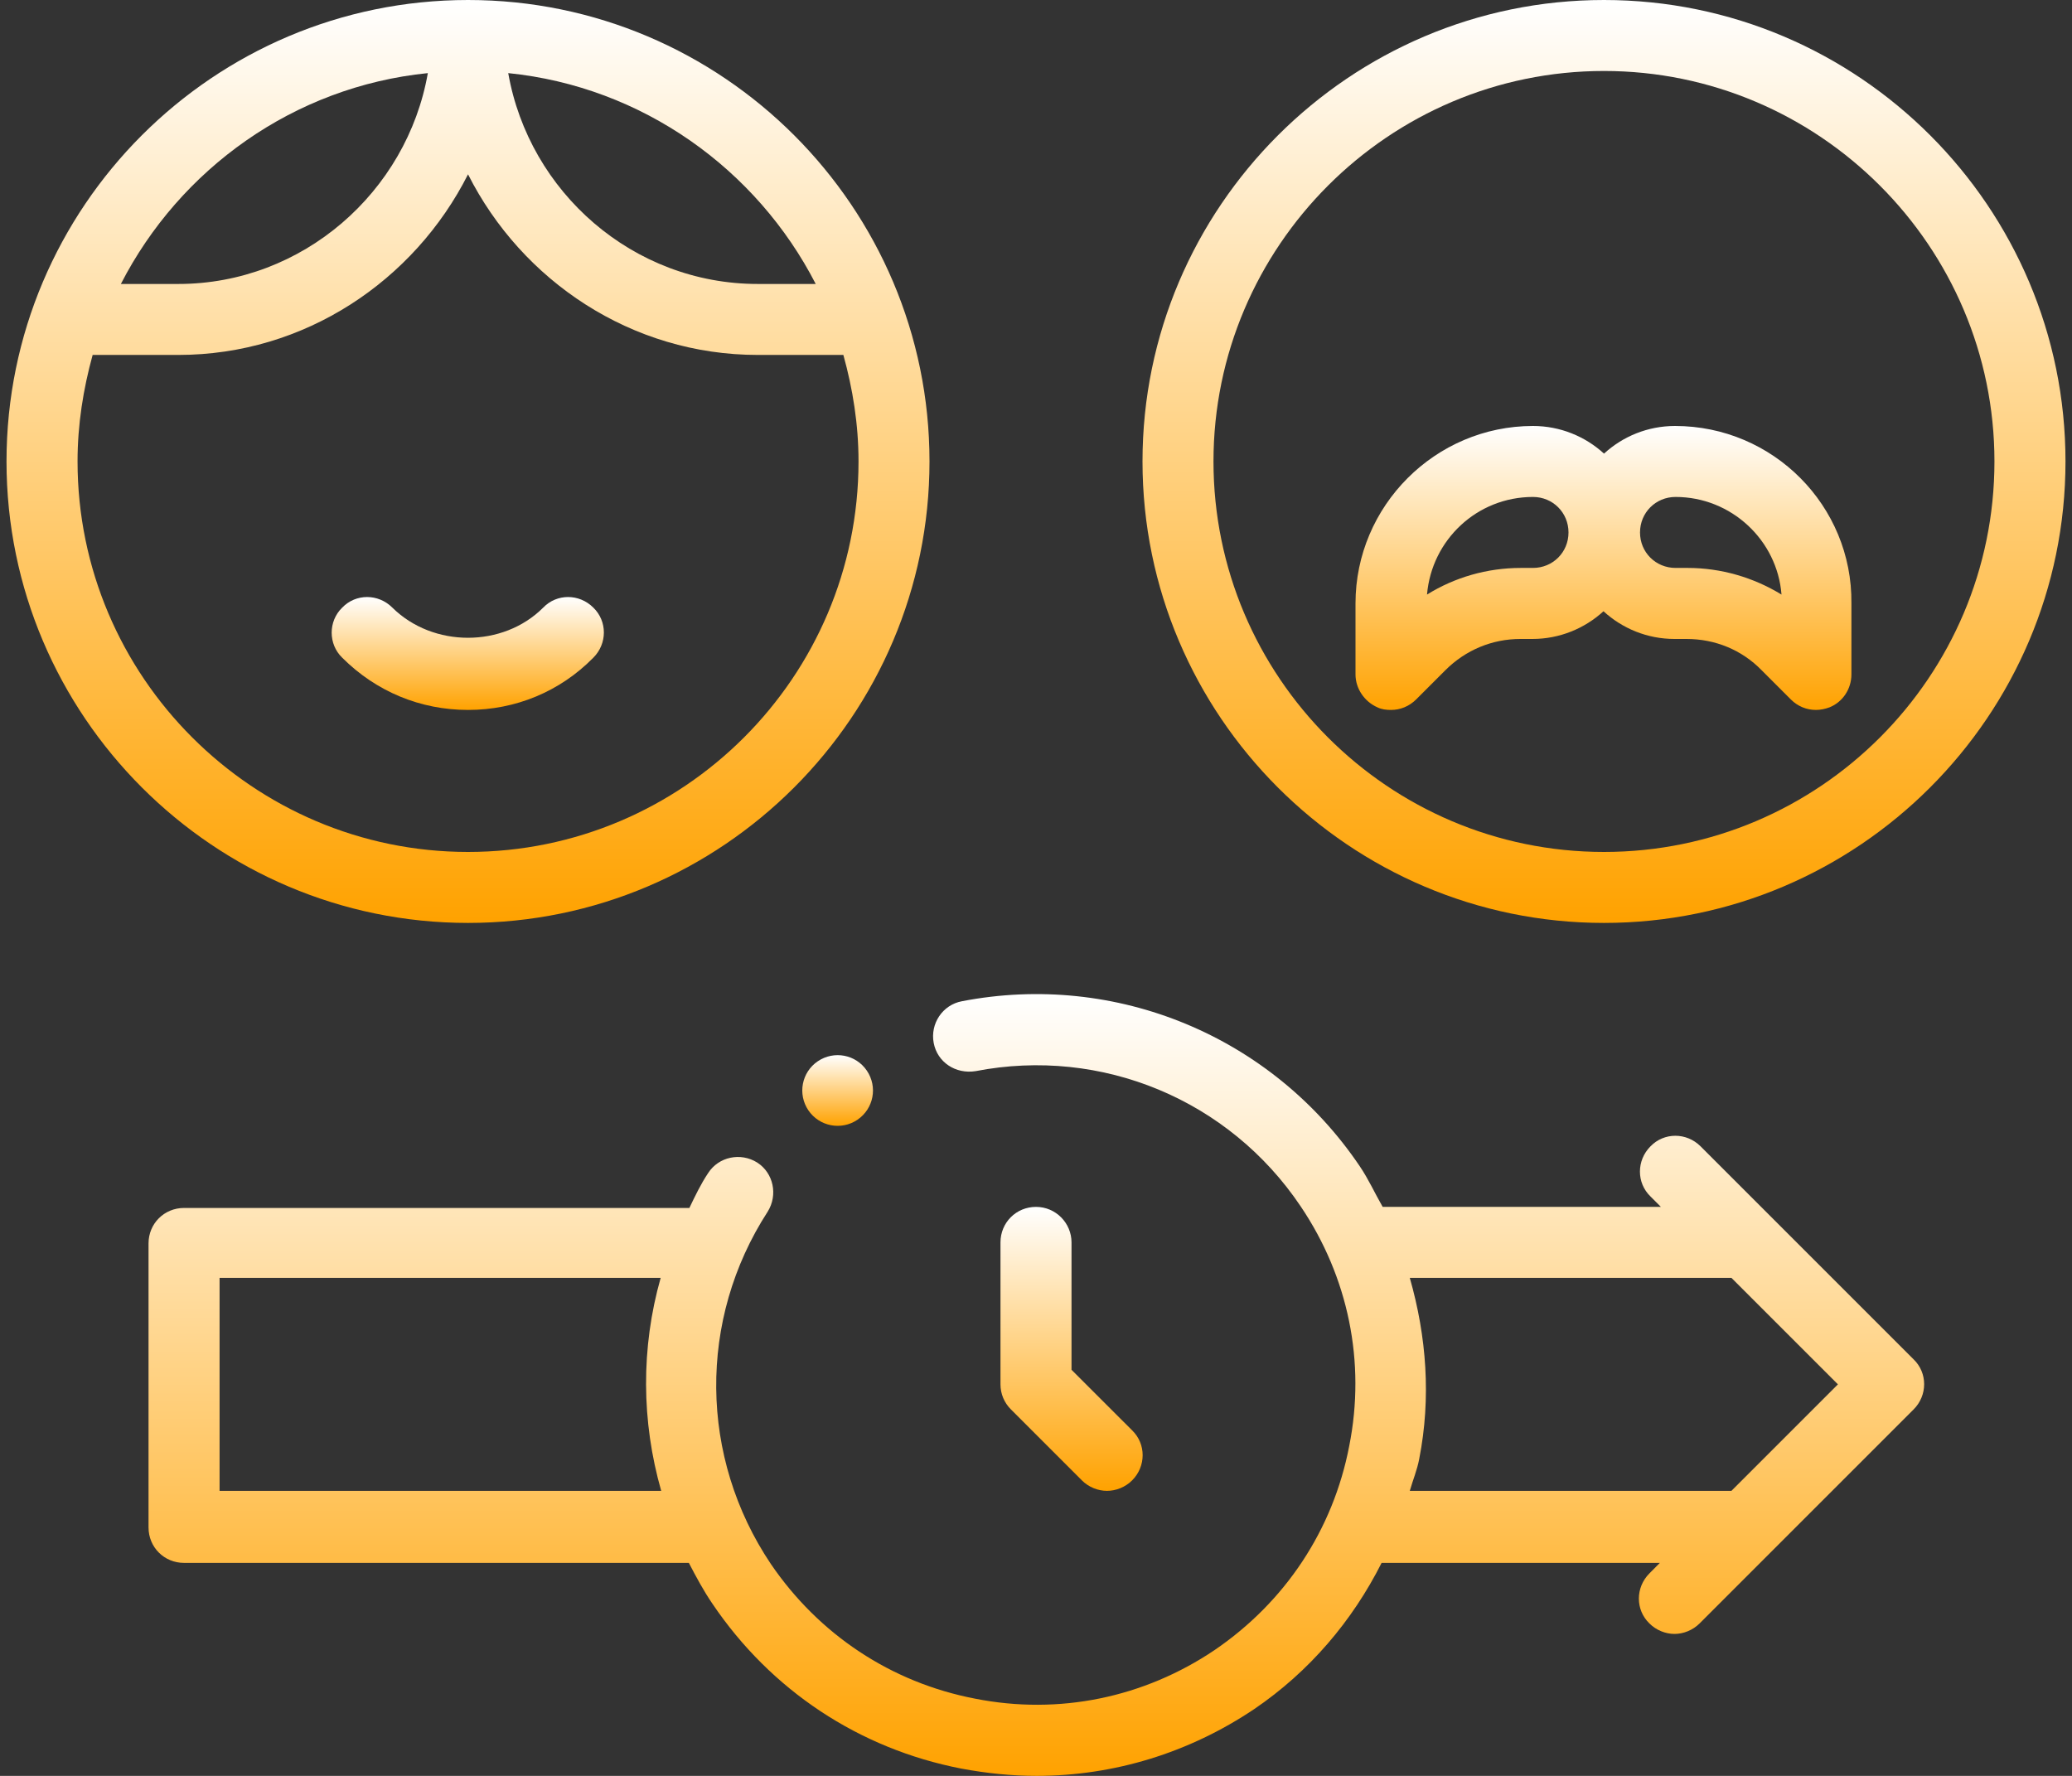 <svg width="35" height="30" viewBox="0 0 35 30" fill="none" xmlns="http://www.w3.org/2000/svg">
<rect x="0" y="0" width="35" height="30" fill="#333333" stroke="none"/>
<g clip-path="url(#clip0_223_2037)">
<path d="M22.968 19.7C21.486 17.505 18.85 16.411 16.248 16.914C15.922 16.975 15.71 17.293 15.772 17.619C15.834 17.945 16.142 18.148 16.478 18.095C18.612 17.681 20.763 18.58 21.971 20.379C22.774 21.57 23.074 23.007 22.791 24.427C22.518 25.847 21.707 27.064 20.516 27.875C19.326 28.677 17.889 28.977 16.469 28.695C15.049 28.422 13.832 27.61 13.021 26.42C11.813 24.621 11.786 22.293 12.968 20.468C13.144 20.185 13.065 19.815 12.791 19.639C12.509 19.462 12.139 19.542 11.963 19.815C11.839 20 11.742 20.203 11.645 20.406H3.109C2.774 20.406 2.509 20.67 2.509 21.005V25.803C2.509 26.138 2.774 26.402 3.109 26.402H11.636C11.76 26.64 11.883 26.87 12.033 27.09C13.021 28.554 14.511 29.542 16.239 29.877C16.663 29.956 17.086 30 17.509 30C18.814 30 20.084 29.612 21.187 28.871C22.121 28.236 22.844 27.381 23.338 26.402H28.038L27.862 26.579C27.624 26.817 27.624 27.196 27.862 27.425C27.977 27.54 28.135 27.602 28.285 27.602C28.435 27.602 28.594 27.54 28.709 27.425L32.324 23.81C32.562 23.572 32.562 23.192 32.324 22.963L28.726 19.365C28.488 19.127 28.109 19.127 27.88 19.365C27.642 19.603 27.642 19.983 27.88 20.212L28.056 20.388H23.356C23.224 20.159 23.118 19.921 22.968 19.7ZM3.709 25.185V21.587H11.16C10.825 22.769 10.834 24.012 11.169 25.185H3.709ZM29.247 21.587L31.046 23.386L29.247 25.185H23.814C23.867 25 23.938 24.833 23.973 24.647C24.176 23.616 24.097 22.575 23.814 21.587H29.247Z" fill="url(#paint0_linear_223_2037)"/>
<path d="M7.906 15.591C12.2 15.591 15.701 12.09 15.701 7.795C15.701 3.501 12.209 0 7.906 0C3.602 0 0.11 3.501 0.11 7.795C0.11 12.09 3.611 15.591 7.906 15.591ZM13.779 4.797H12.8C10.692 4.797 8.938 3.245 8.585 1.235C10.851 1.464 12.782 2.857 13.779 4.797ZM7.227 1.235C6.874 3.245 5.11 4.797 3.012 4.797H2.042C3.038 2.857 4.96 1.464 7.227 1.235ZM1.565 5.996H3.012C5.146 5.996 6.997 4.744 7.906 2.945C8.814 4.744 10.666 5.996 12.8 5.996H14.246C14.405 6.57 14.502 7.169 14.502 7.795C14.502 11.437 11.539 14.392 7.906 14.392C4.273 14.392 1.31 11.429 1.31 7.795C1.31 7.169 1.407 6.57 1.565 5.996Z" fill="url(#paint1_linear_223_2037)"/>
<path d="M27.094 0C22.8 0 19.299 3.501 19.299 7.795C19.299 12.09 22.8 15.591 27.094 15.591C31.389 15.591 34.89 12.09 34.89 7.795C34.89 3.501 31.398 0 27.094 0ZM27.094 14.392C23.452 14.392 20.498 11.429 20.498 7.795C20.498 4.162 23.461 1.199 27.094 1.199C30.727 1.199 33.69 4.162 33.69 7.795C33.69 11.429 30.736 14.392 27.094 14.392Z" fill="url(#paint2_linear_223_2037)"/>
<path d="M7.906 11.993C8.708 11.993 9.458 11.684 10.022 11.111C10.26 10.873 10.26 10.494 10.022 10.264C9.784 10.026 9.405 10.026 9.176 10.264C8.497 10.944 7.315 10.944 6.627 10.264C6.389 10.026 6.01 10.026 5.781 10.264C5.543 10.494 5.543 10.882 5.781 11.111C6.354 11.684 7.103 11.993 7.906 11.993Z" fill="url(#paint3_linear_223_2037)"/>
<path d="M28.294 7.196C27.835 7.196 27.412 7.372 27.095 7.663C26.777 7.372 26.354 7.196 25.895 7.196C24.246 7.196 22.897 8.545 22.897 10.194V11.393C22.897 11.631 23.047 11.852 23.267 11.949C23.338 11.984 23.417 11.993 23.497 11.993C23.655 11.993 23.805 11.931 23.92 11.817L24.414 11.323C24.758 10.979 25.207 10.794 25.684 10.794H25.886C26.345 10.794 26.768 10.617 27.086 10.326C27.403 10.617 27.826 10.794 28.285 10.794H28.488C28.973 10.794 29.423 10.979 29.758 11.323L30.252 11.817C30.366 11.931 30.516 11.993 30.675 11.993C30.754 11.993 30.834 11.975 30.904 11.949C31.125 11.861 31.274 11.64 31.274 11.393V10.194C31.292 8.545 29.952 7.196 28.294 7.196ZM25.895 9.594H25.692C25.119 9.594 24.573 9.753 24.105 10.044C24.184 9.118 24.952 8.395 25.895 8.395C26.23 8.395 26.495 8.66 26.495 8.995C26.495 9.33 26.23 9.594 25.895 9.594ZM28.506 9.594H28.303C27.968 9.594 27.703 9.33 27.703 8.995C27.703 8.66 27.968 8.395 28.303 8.395C29.246 8.395 30.022 9.127 30.093 10.044C29.617 9.753 29.07 9.594 28.506 9.594Z" fill="url(#paint4_linear_223_2037)"/>
<path d="M17.5 20.388C17.165 20.388 16.9 20.653 16.9 20.988V23.386C16.9 23.545 16.962 23.695 17.077 23.81L18.276 25.009C18.391 25.124 18.549 25.185 18.699 25.185C18.849 25.185 19.008 25.124 19.123 25.009C19.361 24.771 19.361 24.392 19.123 24.162L18.1 23.14V20.988C18.1 20.662 17.835 20.388 17.5 20.388Z" fill="url(#paint5_linear_223_2037)"/>
<path d="M14.484 18.916C14.758 18.73 14.828 18.36 14.643 18.087C14.458 17.813 14.088 17.743 13.814 17.928C13.541 18.113 13.47 18.483 13.655 18.757C13.841 19.03 14.211 19.101 14.484 18.916Z" fill="url(#paint6_linear_223_2037)"/>
</g>
<defs>
<linearGradient id="paint0_linear_223_2037" x1="17.506" y1="16.793" x2="17.506" y2="30" gradientUnits="userSpaceOnUse">
<stop stop-color="white"/>
<stop offset="1" stop-color="#FFA200"/>
<stop offset="1" stop-color="#FFA200"/>
</linearGradient>
<linearGradient id="paint1_linear_223_2037" x1="7.906" y1="0" x2="7.906" y2="15.591" gradientUnits="userSpaceOnUse">
<stop stop-color="white"/>
<stop offset="1" stop-color="#FFA200"/>
<stop offset="1" stop-color="#FFA200"/>
</linearGradient>
<linearGradient id="paint2_linear_223_2037" x1="27.094" y1="0" x2="27.094" y2="15.591" gradientUnits="userSpaceOnUse">
<stop stop-color="white"/>
<stop offset="1" stop-color="#FFA200"/>
<stop offset="1" stop-color="#FFA200"/>
</linearGradient>
<linearGradient id="paint3_linear_223_2037" x1="7.901" y1="10.086" x2="7.901" y2="11.993" gradientUnits="userSpaceOnUse">
<stop stop-color="white"/>
<stop offset="1" stop-color="#FFA200"/>
<stop offset="1" stop-color="#FFA200"/>
</linearGradient>
<linearGradient id="paint4_linear_223_2037" x1="27.086" y1="7.196" x2="27.086" y2="11.993" gradientUnits="userSpaceOnUse">
<stop stop-color="white"/>
<stop offset="1" stop-color="#FFA200"/>
<stop offset="1" stop-color="#FFA200"/>
</linearGradient>
<linearGradient id="paint5_linear_223_2037" x1="18.101" y1="20.388" x2="18.101" y2="25.185" gradientUnits="userSpaceOnUse">
<stop stop-color="white"/>
<stop offset="1" stop-color="#FFA200"/>
<stop offset="1" stop-color="#FFA200"/>
</linearGradient>
<linearGradient id="paint6_linear_223_2037" x1="14.149" y1="17.825" x2="14.149" y2="19.019" gradientUnits="userSpaceOnUse">
<stop stop-color="white"/>
<stop offset="1" stop-color="#FFA200"/>
<stop offset="1" stop-color="#FFA200"/>
</linearGradient>
<clipPath id="clip0_223_2037">
<rect width="34.779" height="30" fill="white" transform="translate(0.11)"/>
</clipPath>
</defs>
</svg>
